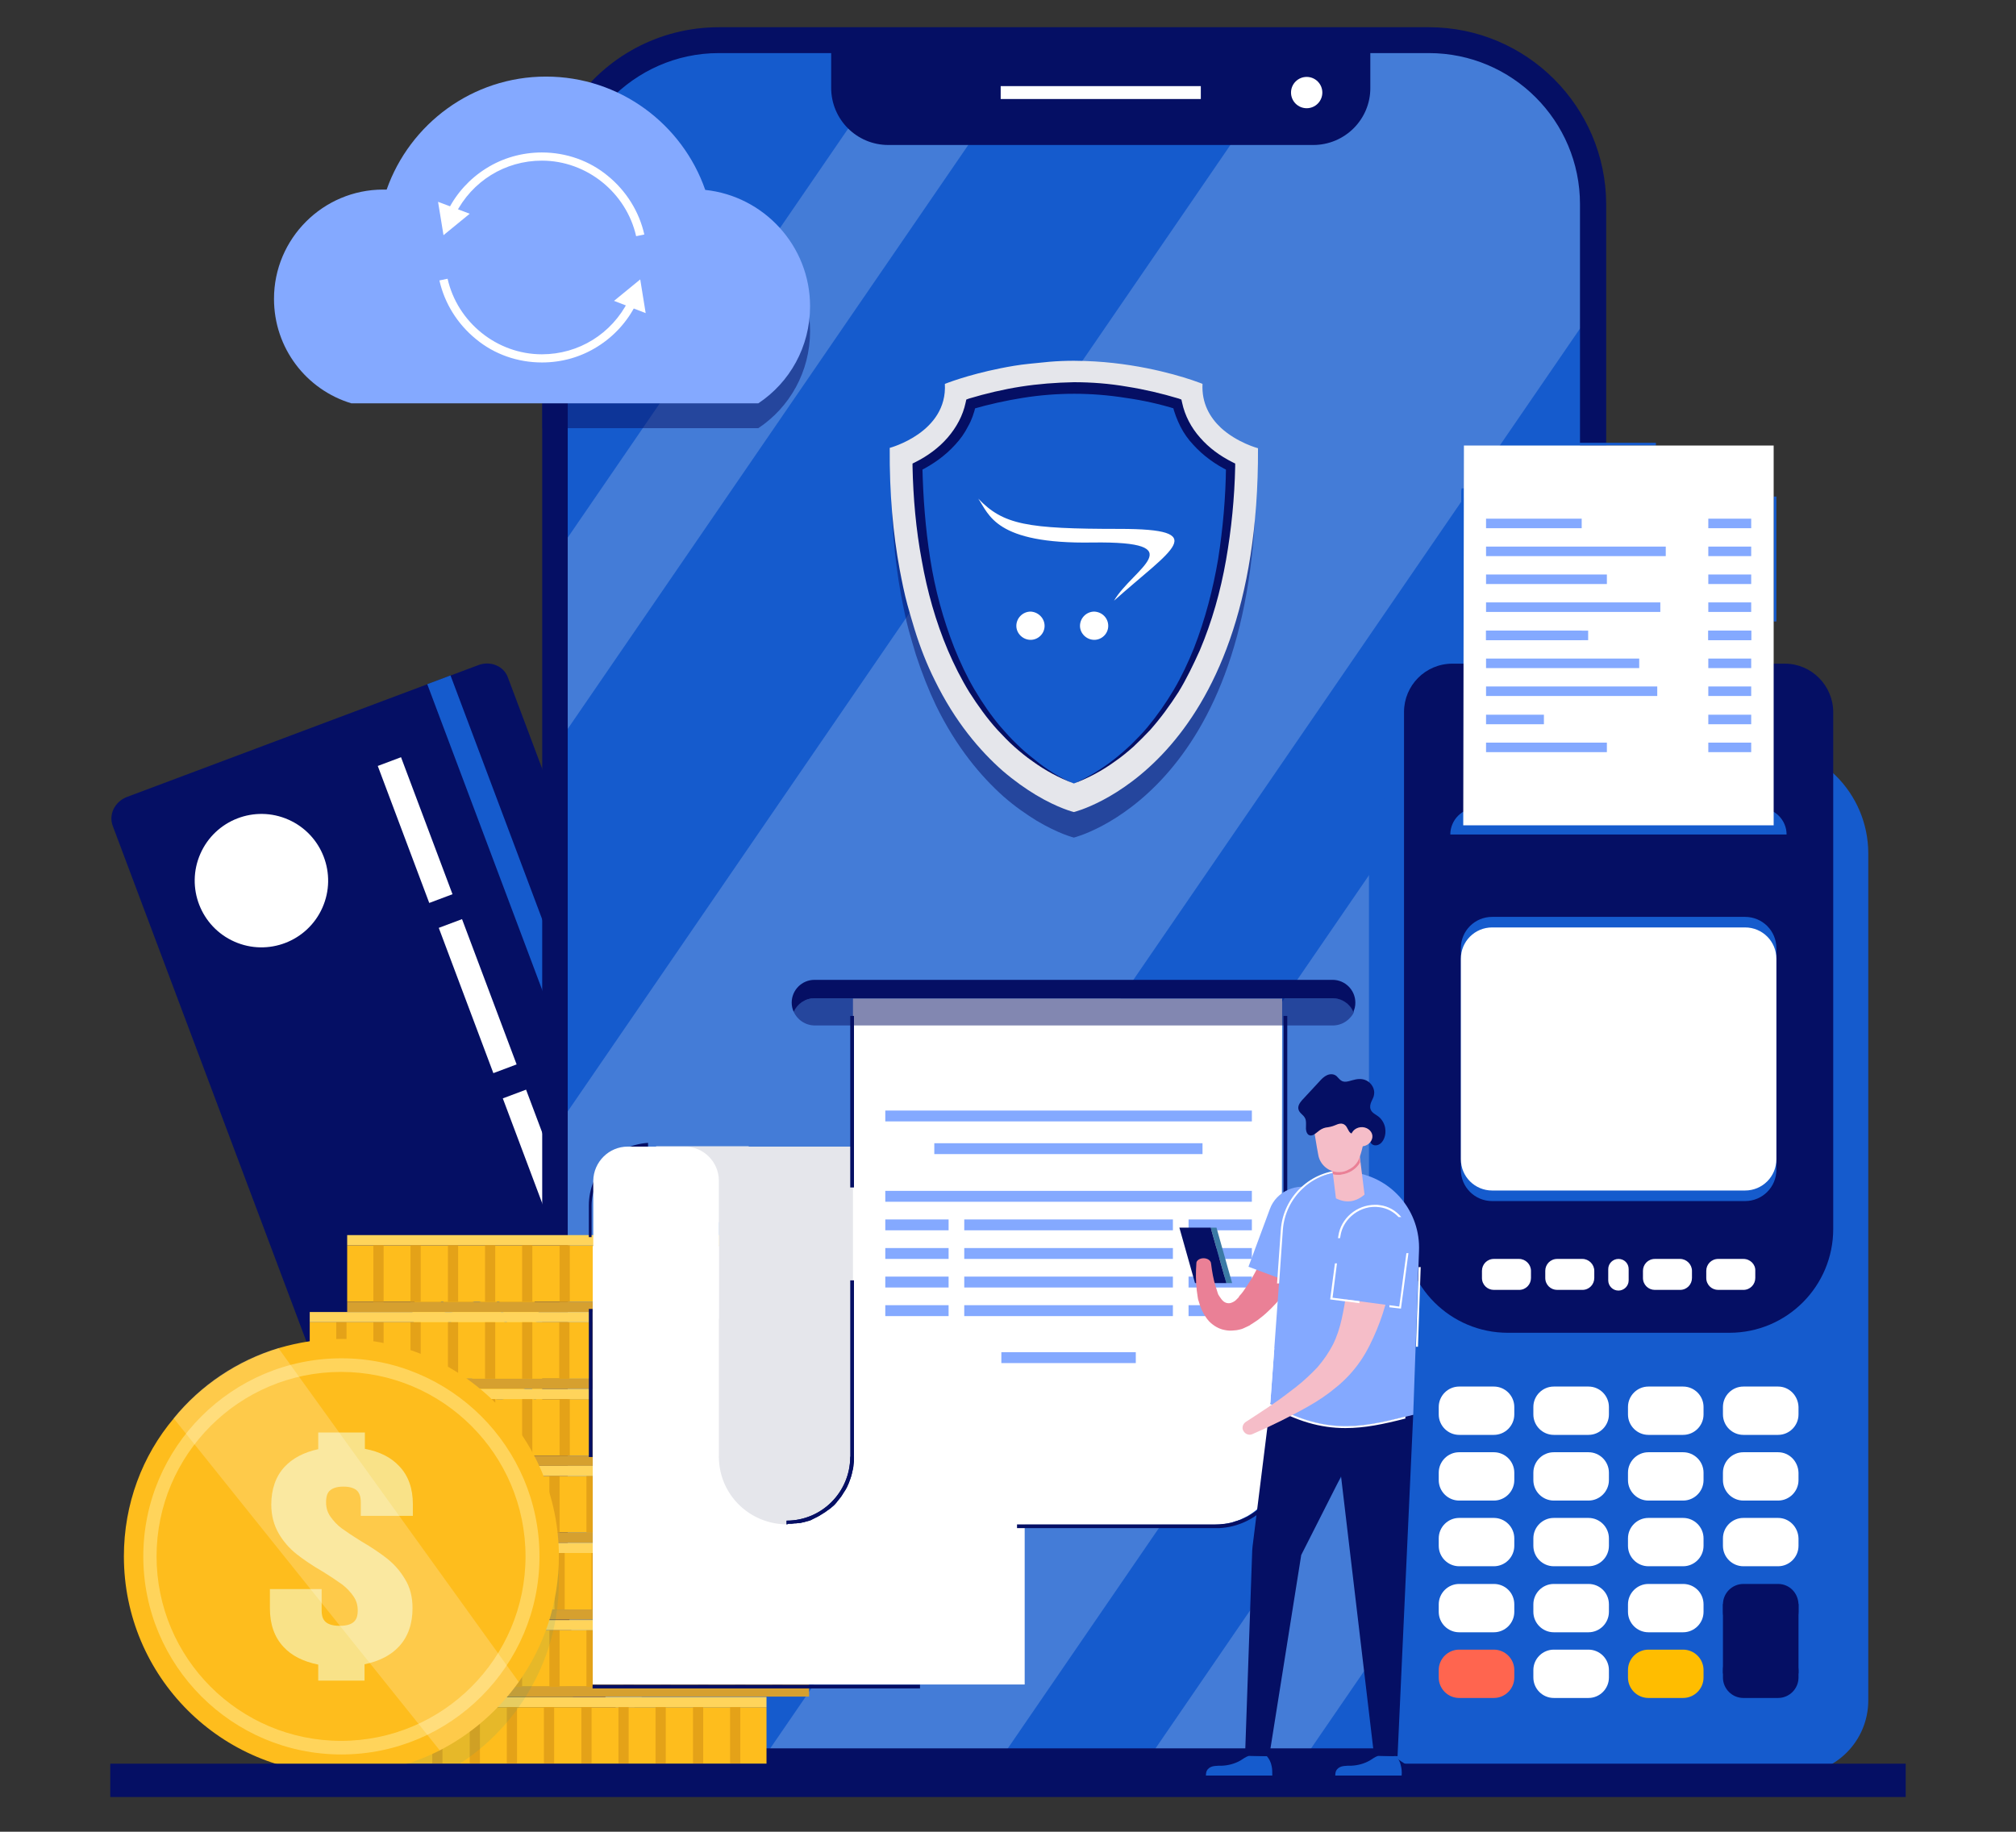 <svg version="1.1" id="Ñëîé_1" xmlns="http://www.w3.org/2000/svg" x="0" y="0" viewBox="0 0 592.3 538.2" xml:space="preserve"><rect x="0" y="0" width="592.3" height="538.2" fill="#333333" stroke="none"/><style>.st1{fill:#050f64}.st2{fill:#fff}.st3{fill:#155bcd}.st4{fill:#84a9ff}.st5{fill:#ffbd00}.st6{opacity:.2}.st7{fill:#febd1d}.st8{fill:#ffd45b}.st9{fill:#d6a02f}.st10{fill:#e4a218}.st14{fill:#e5e6eb}.st15{opacity:.5}.st18{fill:#ea8096}.st19{fill:#f5bdc8}</style><path class="st1" d="M33.1 242.6l78.3 208.5c1.2 3.3 5.1 4.9 8.6 3.6l103.4-38.8c3.5-1.3 5.4-5.1 4.1-8.4L149.2 199c-1.2-3.3-5.1-4.9-8.6-3.6L37.2 234.2c-3.5 1.4-5.3 5.1-4.1 8.4z"/><circle transform="rotate(-66.139 76.767 258.772)" class="st2" cx="76.8" cy="258.8" r="19.6"/><path transform="rotate(-110.597 170.33 310.001)" class="st3" d="M52.6 306.4h235.5v7.3H52.6z"/><path transform="rotate(-20.593 177.491 391.617)" class="st4" d="M173.8 370.1h7.3v43h-7.3z"/><path transform="rotate(-20.593 159.13 342.765)" class="st2" d="M155.5 320h7.3v45.6h-7.3z"/><path transform="rotate(-20.593 140.312 292.7)" class="st2" d="M136.7 269.9h7.3v45.6h-7.3z"/><path transform="rotate(-20.593 121.95 243.849)" class="st2" d="M118.3 222.4h7.3v43h-7.3z"/><path class="st5" d="M154.9 376.7l11.5 30.7c1.9 5-.7 10.5-5.6 12.4l-15.1 5.7c-5 1.9-10.5-.7-12.4-5.6l-11.5-30.7c-1.9-5 .7-10.5 5.6-12.4l15.1-5.7c5-1.9 10.6.6 12.4 5.6z"/><path transform="rotate(-20.593 151.287 395.506)" class="st3" d="M150.9 369.5h.7v52h-.7z"/><path transform="rotate(-20.593 136.81 400.948)" class="st3" d="M136.5 375h.7v52h-.7z"/><path transform="rotate(-20.593 147.306 392.593)" class="st3" d="M134.5 392.3H160v.7h-25.5z"/><path transform="rotate(-20.593 138.367 383.193)" class="st3" d="M130.6 382.8h15.5v.7h-15.5z"/><path transform="rotate(-20.593 148.745 410.433)" class="st3" d="M131 410.1h35.4v.7H131z"/><path transform="rotate(-20.593 133.66 406.573)" class="st3" d="M128.7 406.3h9.9v.7h-9.9z"/><path transform="rotate(-20.593 163.046 412.492)" class="st3" d="M158 412.2h10.1v.7H158z"/><path class="st3" d="M468 60v409.3c0 26.6-21.6 48.2-48.2 48.2H211.2c-10.9 0-20.9-3.6-29-9.7C170.5 499 163 485 163 469.3V60c0-26.6 21.6-48.2 48.2-48.2h208.6c26.6 0 48.2 21.6 48.2 48.2z"/><g class="st6"><path class="st2" d="M305.6 11.8L163 219.7v-56.2L267 11.8zM468 60v31L182.2 507.8C170.5 499 163 485 163 469.3V332.1L382.6 11.8h37.2c26.6 0 48.2 21.6 48.2 48.2zm0 101.2V263L293.5 517.5h-69.8zm0 165V393l-85.4 124.5h-45.7z"/></g><path class="st1" d="M419.8 8H211.2c-17.7 0-33.5 8.9-42.8 22.6-.3.4-.5.8-.8 1.2-5.3 8.1-8.3 17.8-8.3 28.2v409.3c0 28.7 23.3 52 52 52h208.6c28.7 0 52-23.3 52-52V60c-.1-28.7-23.4-52-52.1-52zm44.4 461.3c0 24.5-19.9 44.4-44.4 44.4H211.2c-24.5 0-44.4-19.9-44.4-44.4V60c0-10.3 3.5-19.9 9.5-27.4.9-1.2 1.9-2.3 2.9-3.3 8.1-8.4 19.4-13.7 32-13.7h208.6c24.5 0 44.4 19.9 44.4 44.4v409.3z"/><path class="st1" d="M385.8 42.6H261c-9.3 0-16.8-7.5-16.8-16.8v-14h158.4v14.1c0 9.2-7.5 16.7-16.8 16.7z"/><path class="st2" d="M294 25.3h58.8v3.8H294z"/><circle transform="rotate(-45.001 383.9 27.197)" class="st2" cx="383.9" cy="27.2" r="4.6"/><path class="st7" d="M102 365.9h127.8v16.6H102z"/><path class="st8" d="M102 362.9h127.8v3H102z"/><path class="st9" d="M102 382.5h127.8v3H102z"/><path class="st10" d="M109.7 365.9h3v16.6h-3zm10.9 0h3v16.6h-3zm11 0h3v16.6h-3zm10.9 0h3v16.6h-3zm10.9 0h3v16.6h-3zm11 0h3v16.6h-3zm10.9 0h3v16.6h-3zm10.9 0h3v16.6h-3zm11 0h3v16.6h-3zm10.9 0h3v16.6h-3zm10.9 0h3v16.6h-3z"/><path class="st7" d="M91 388.5h127.8v16.6H91z"/><path class="st8" d="M91 385.5h127.8v3H91z"/><path class="st9" d="M91 405.1h127.8v3H91z"/><path class="st10" d="M98.8 388.5h3v16.6h-3zm10.9 0h3v16.6h-3zm10.9 0h3v16.6h-3zm11 0h3v16.6h-3zm10.9 0h3v16.6h-3zm10.9 0h3v16.6h-3zm10.9 0h3v16.6h-3zm11 0h3v16.6h-3zm10.9 0h3v16.6h-3zm10.9 0h3v16.6h-3zm11 0h3v16.6h-3z"/><path class="st7" d="M102 411.1h127.8v16.6H102z"/><path class="st8" d="M102 408.1h127.8v3H102z"/><path class="st9" d="M102 427.7h127.8v3H102z"/><path class="st10" d="M109.7 411.1h3v16.6h-3zm10.9 0h3v16.6h-3zm11 0h3v16.6h-3zm10.9 0h3v16.6h-3zm10.9 0h3v16.6h-3zm11 0h3v16.6h-3zm10.9 0h3v16.6h-3zm10.9 0h3v16.6h-3zm10.9 0h3v16.6h-3zm11 0h3v16.6h-3zm10.9 0h3v16.6h-3z"/><path class="st7" d="M109.9 433.7h127.8v16.6H109.9z"/><path class="st8" d="M109.9 430.7h127.8v3H109.9z"/><path class="st9" d="M109.9 450.3h127.8v3H109.9z"/><path class="st10" d="M117.6 433.7h3v16.6h-3zm11 0h3v16.6h-3zm10.9 0h3v16.6h-3zm10.9 0h3v16.6h-3zm11 0h3v16.6h-3zm10.9 0h3v16.6h-3zm10.9 0h3v16.6h-3zm10.9 0h3v16.6h-3zm11 0h3v16.6h-3zm10.9 0h3v16.6h-3zm10.9 0h3v16.6h-3z"/><path class="st7" d="M100.5 456.3h127.8v16.6H100.5z"/><path class="st8" d="M100.5 453.3h127.8v3H100.5z"/><path class="st9" d="M100.5 472.9h127.8v3H100.5z"/><path class="st10" d="M108.2 456.3h3v16.6h-3zm10.9 0h3v16.6h-3zm11 0h3v16.6h-3zm10.9 0h3v16.6h-3zm10.9 0h3v16.6h-3zm11 0h3v16.6h-3zm10.9 0h3v16.6h-3zm10.9 0h3v16.6h-3zm10.9 0h3v16.6h-3zm11 0h3v16.6h-3zm10.9 0h3v16.6h-3z"/><path class="st7" d="M109.9 479h127.8v16.6H109.9z"/><path class="st8" d="M109.9 476h127.8v3H109.9z"/><path class="st9" d="M109.9 495.5h127.8v3H109.9z"/><path class="st10" d="M117.6 479h3v16.6h-3zm11 0h3v16.6h-3zm10.9 0h3v16.6h-3zm10.9 0h3v16.6h-3zm11 0h3v16.6h-3zm10.9 0h3v16.6h-3zm10.9 0h3v16.6h-3zm10.9 0h3v16.6h-3zm11 0h3v16.6h-3zm10.9 0h3v16.6h-3zm10.9 0h3v16.6h-3z"/><path class="st7" d="M97.4 501.6h127.8v16.6H97.4z"/><path class="st8" d="M97.4 498.6h127.8v3H97.4z"/><path class="st9" d="M97.4 518.2h127.8v3H97.4z"/><path class="st10" d="M105.2 501.6h3v16.6h-3zm10.9 0h3v16.6h-3zm10.9 0h3v16.6h-3zm11 0h3v16.6h-3zm10.9 0h3v16.6h-3zm10.9 0h3v16.6h-3zm11 0h3v16.6h-3zm10.9 0h3v16.6h-3zm10.9 0h3v16.6h-3zm11 0h3v16.6h-3zm10.9 0h3v16.6h-3z"/><path d="M98.8 400.9v120.3h31.3c8.9-4.8 16.5-11.4 22.3-19.6 7.4-10.4 11.8-23.1 11.8-36.9 0-35.3-28.6-63.9-63.9-63.9-.5 0-1.1 0-1.5.1z" fill="#0c9197" opacity=".1"/><path class="st7" d="M36.4 457.3c0 35.3 28.6 63.9 63.9 63.9 10.4 0 20.3-2.5 28.9-6.9 9.3-4.8 17.2-11.7 23.2-20.1 7.4-10.4 11.8-23.1 11.8-36.9 0-35.3-28.6-63.9-63.9-63.9-6.4 0-12.6 1-18.4 2.7-12.2 3.7-23 11-30.8 20.6-9.3 11-14.7 25.2-14.7 40.6z"/><path class="st8" d="M42.1 457.3c0-32.1 26.1-58.2 58.2-58.2s58.2 26.1 58.2 58.2-26.1 58.2-58.2 58.2-58.2-26.1-58.2-58.2zm3.9 0c0 29.9 24.3 54.2 54.2 54.2s54.2-24.3 54.2-54.2c0-29.9-24.3-54.2-54.2-54.2S46 427.4 46 457.3z"/><path d="M119 464c-1.4-2.4-3.2-4.4-5.2-6-1.9-1.5-4.5-3.3-7.6-5.1-2.6-1.6-4.5-2.9-5.9-3.9-1.3-1-2.4-2.2-3.3-3.5-.8-1.2-1.2-2.5-1.2-4.1 0-1.7.4-2.9 1.2-3.5.8-.7 2.1-1.1 3.9-1.1 1.8 0 3.1.4 3.9 1.1.8.7 1.2 1.9 1.2 3.5v4h15.3V442c0-4.6-1.3-8.4-4-11.2-2.4-2.6-5.8-4.3-10.1-5.1v-4.8H93.5v4.9c-4.2.9-7.6 2.7-9.9 5.2-2.6 2.8-3.9 6.6-3.9 11.1 0 3.2.8 6.1 2.2 8.5 1.4 2.4 3.2 4.4 5.2 6 1.9 1.5 4.5 3.3 7.6 5.1 2.6 1.6 4.5 2.9 5.9 3.9 1.3 1 2.4 2.2 3.3 3.5.8 1.2 1.2 2.5 1.2 4.1 0 2.2-.6 4.5-5.3 4.5s-5.3-2.3-5.3-4.5v-6.3H79.3v5.7c0 4.6 1.3 8.4 4 11.3 2.4 2.6 5.8 4.3 10.2 5.2v4.7h13.6V489c4.3-.9 7.7-2.6 10.1-5.2 2.7-2.9 4-6.7 4-11.3 0-3.2-.7-6.1-2.2-8.5z" fill="#f9e288"/><g class="st6"><path class="st2" d="M51 416.7l78.2 97.6c9.3-4.8 17.2-11.7 23.2-20.1l-70.6-98.1C69.6 399.7 58.9 407 51 416.7z"/></g><path class="st1" d="M233.2 297.3c-.4-.8-.6-1.8-.6-2.7 0-3.7 3-6.7 6.7-6.7h152.2c3.7 0 6.7 3 6.7 6.7 0 1-.2 1.9-.6 2.7-1-2.4-3.4-4-6.2-4h-152c-2.8 0-5.1 1.6-6.2 4z"/><path transform="rotate(-180 237.575 430.57)" class="st2" d="M174.1 366.2H301V495H174.1z"/><path class="st2" d="M281.1 495zm-69.9-67v-91.1h90.2c1 0 2.1.1 3.1.3.4.1.8.1 1.2.2l1.2.3c.4.1.8.2 1.1.4.9.3 1.8.8 2.7 1.3-.4.2-.7.4-1.1.6-.5.3-1 .7-1.5 1.1-.5.4-.9.8-1.4 1.2-.2.2-.4.4-.6.7l-.4.4c-.1.2-.3.3-.4.5-.1.1-.2.3-.3.4-.2.3-.4.5-.6.8-.6.8-1.1 1.7-1.5 2.7-.1.3-.3.6-.4 1-.9 2.2-1.4 4.6-1.4 7.1V449h-2.3v-1.1h-67.7c-11 0-19.9-8.9-19.9-19.9z"/><path class="st1" d="M301.5 336.9h-44v-1.1h44c3.4 0 6.8.9 9.8 2.6l1.7 1-1.7 1c-5.6 3.2-9.1 9.1-9.1 15.5v87.8H301v-87.8c0-7.1 3.9-13.3 9.6-16.5-2.6-1.6-5.8-2.5-9.1-2.5zM173 363.4v-9.2c0-9.8 7.7-17.8 17.4-18.4v1.1c-1.9.1-3.7.5-5.3 1.2-.3.1-.5.2-.8.3-.4.2-.8.4-1.1.6-.1.1-.2.1-.4.2-.4.2-.7.4-1.1.7-.2.2-.5.3-.7.5-.3.2-.7.5-1 .8l-.6.6-.6.6-.6.6c-.3.3-.5.6-.8 1-.2.2-.3.4-.5.7-.1.1-.2.2-.2.3-.1.2-.2.4-.4.6-.1.2-.2.3-.3.5-.2.4-.4.7-.6 1.1-.1.2-.2.4-.3.7 0 .1-.1.1-.1.2-.7 1.9-1.2 4-1.2 6.2v9.2h-.8zm0 21.2h1.1v43.5H173zm1.1 110.4h96.2v1.1h-96.2z"/><path class="st14" d="M211.2 428.2v-91.3h90.2c1 0 2.1.1 3.1.3.4.1.8.1 1.2.2l1.2.3c.4.1.8.2 1.1.4.9.3 1.8.8 2.7 1.3.4.2.7.4 1.1.7 5 3.3 8.3 9 8.3 15.4v72.7H211.2z"/><path class="st14" d="M211.2 428h39.7v1.4c-.2 3.4-1.3 6.6-3.1 9.4-.1.1-.2.3-.3.4-.2.3-.4.5-.5.8-.2.3-.4.5-.6.8l-.2.2-.1.1c-.1.1-.2.2-.3.4l-.3.3-.3.3-.3.3c-.2.2-.5.4-.7.6-.1.1-.3.3-.5.4-.2.2-.4.3-.7.5-.1.1-.3.2-.4.3-.1.1-.3.2-.4.3-.1.1-.3.2-.4.3-.1.1-.3.2-.4.2-.1 0-.1.1-.2.1s-.1.1-.2.1c0 0-.1 0-.1.1-.2.1-.5.3-.7.4-.1.1-.3.1-.4.2-.1.1-.3.1-.4.2-.1.1-.3.1-.4.2-.1.1-.3.1-.4.2-.1.1-.3.1-.4.2-.1.1-.3.1-.5.2-.3.1-.7.2-1.1.3-1.7.5-3.5.7-5.3.7-11.2 0-20.1-8.9-20.1-19.9z"/><path class="st2" d="M250.9 392.8zm-19.8 55.1c1.6 0 3.1-.2 4.6-.5.2-.1.5-.1.7-.2.4-.1.7-.2 1.1-.3.2 0 .3-.1.5-.2.1-.1.3-.1.4-.2.1-.1.3-.1.4-.2.1-.1.3-.1.4-.2.1-.1.3-.1.4-.2.1-.1.3-.1.4-.2.2-.1.5-.3.7-.4 0 0 .1 0 .1-.1.1 0 .1-.1.2-.1s.1-.1.2-.1c.3-.2.5-.3.8-.5.1-.1.3-.2.4-.3.1-.1.3-.2.4-.3.2-.2.4-.3.7-.5.2-.1.3-.3.5-.4.2-.2.5-.4.7-.6l.3-.3.3-.3c.2-.3.5-.5.7-.8l.2-.2c.2-.3.4-.5.6-.8.2-.3.4-.5.5-.8.1-.1.2-.3.3-.4.1-.1.2-.3.2-.4.2-.3.3-.5.5-.8.1-.3.3-.6.4-.8.1-.3.3-.6.4-.9.4-.9.7-1.8.9-2.8.1-.3.2-.6.2-.9.1-.3.1-.6.2-1 .1-.3.1-.7.1-1 0-.2 0-.5.1-.7V293.4h126.1l-.1 82.8-.1.1v51.8c0 2.6-.5 5-1.4 7.3-.1.3-.2.6-.4.9-.3.7-.7 1.4-1.1 2.1-.2.3-.3.5-.5.8-.3.4-.5.8-.8 1.2-.1.1-.2.2-.3.4-.2.2-.4.5-.6.7-.2.2-.4.5-.7.7-.8.8-1.7 1.6-2.7 2.3-.2.1-.4.3-.6.4-.3.2-.5.3-.8.5-.9.5-1.8.9-2.7 1.3-.2.1-.4.2-.7.2-.2.1-.4.1-.6.2l-.9.3c-1.6.4-3.2.6-5 .6H231.1z"/><path class="st1" d="M231.1 447.9v-1.1c10.3 0 18.6-8.3 18.7-18.6v-.2h1.1v.6c0 .5 0 1-.1 1.4 0 .3-.1.7-.1 1 0 .3-.1.6-.2 1-.1.3-.1.6-.2.9-.2 1-.6 1.9-.9 2.8-.1.3-.3.6-.4.9-.1.3-.3.6-.4.8-.2.3-.3.6-.5.8-.2.3-.3.5-.5.8-.4.7-.9 1.3-1.4 1.9-.1.1-.2.2-.3.4-.2.2-.4.5-.6.7l-.3.3c-.2.2-.5.4-.7.6-.1.1-.3.3-.5.4-.2.2-.4.3-.7.5-.1.1-.3.2-.4.3-.3.2-.5.4-.8.5-.1.1-.3.2-.4.3-.1 0-.1.1-.2.1s-.1.1-.2.1c0 0-.1 0-.1.1-.2.1-.5.3-.7.4-.1.1-.3.1-.4.2-.1.1-.3.1-.4.2-.1.1-.3.1-.4.2-.1.1-.3.1-.4.2-.1.1-.3.1-.4.2-.1.1-.3.1-.5.2-.3.1-.7.2-1.1.3-.2.1-.5.1-.7.2h-.1c-.3.1-.6.1-.9.2h-.3c-.3 0-.6.1-.9.1h-.4c-.3 0-.5.1-.8.1h-1c-.3.2-.4.2-.5.2z"/><path class="st1" d="M377.1 298.5h1.1v53.1h-1.1zM298.8 449v-1.1h58.3c1.7 0 3.4-.2 5-.6l.9-.3c.2-.1.4-.1.6-.2.2-.1.4-.2.7-.2.9-.4 1.9-.8 2.7-1.3.3-.2.5-.3.8-.5.2-.1.4-.3.6-.4 1-.7 1.9-1.4 2.7-2.3.2-.2.4-.5.7-.7.2-.2.4-.5.6-.7.1-.1.2-.2.3-.4.3-.4.6-.8.8-1.2.2-.3.3-.5.5-.8.4-.7.8-1.4 1.1-2.1.1-.3.3-.6.4-.9.9-2.3 1.4-4.7 1.4-7.3v-16.1h1.1v16.2c0 11.2-8.8 20.4-19.9 20.9h-59.3zm-47.9-100.1h-1.1v-50.4h1.1v50.4zm-19.8 99v-1.1c10.3 0 18.6-8.3 18.7-18.6v-52h1.1v52.4c0 .5 0 1-.1 1.4 0 .3-.1.7-.1 1 0 .3-.1.6-.2 1-.1.3-.1.6-.2.9-.2 1-.6 1.9-.9 2.8-.1.3-.3.6-.4.9-.1.3-.3.6-.4.8-.2.3-.3.6-.5.8-.2.3-.3.5-.5.8-.4.7-.9 1.3-1.4 1.9-.1.1-.2.2-.3.4-.2.2-.4.5-.6.7l-.3.3c-.2.2-.5.4-.7.6-.1.1-.3.3-.5.4-.2.2-.4.3-.7.5-.1.1-.3.2-.4.3-.3.2-.5.4-.8.5-.1.1-.3.2-.4.3-.1 0-.1.1-.2.1s-.1.1-.2.1c0 0-.1 0-.1.1-.2.1-.5.3-.7.4-.1.1-.3.1-.4.2-.1.1-.3.1-.4.2-.1.1-.3.1-.4.2-.1.1-.3.1-.4.2-.1.1-.3.1-.4.2-.1.1-.3.1-.5.2-.3.1-.7.2-1.1.3-.2.1-.5.1-.7.2h-.1c-.3.1-.6.1-.9.2h-.3c-.3 0-.6.1-.9.1h-.4c-.3 0-.5.1-.8.1h-1c-.3.2-.4.2-.5.2z"/><path transform="rotate(-180 206.384 347.996)" class="st14" d="M192.8 336.9H220v22.3h-27.2z"/><path class="st2" d="M184.4 336.9h16.8c5.5 0 10 4.5 10 10v40.6h-36.9v-40.6c.1-5.5 4.6-10 10.1-10z"/><path class="st4" d="M260.1 326.3h107.7v3.2H260.1zm0 32h18.6v3.2h-18.6zm23.2 0h61.3v3.2h-61.3zm65.9 0h18.6v3.2h-18.6zm-89.1 8.4h18.6v3.2h-18.6zm23.2 0h61.3v3.2h-61.3zm65.9 0h18.6v3.2h-18.6zm-89.1 8.4h18.6v3.2h-18.6zm23.2 0h61.3v3.2h-61.3zm65.9 0h18.6v3.2h-18.6zm-89.1 8.4h18.6v3.2h-18.6zm23.2 0h61.3v3.2h-61.3zm65.9 0h18.6v3.2h-18.6zm-74.7-47.6h78.8v3.2h-78.8zm19.7 61.4h39.5v3.2h-39.5zm-34.1-47.4h107.7v3.2H260.1z"/><g class="st15"><path class="st1" d="M391.6 301.3H239.4c-2.7 0-5.1-1.6-6.2-4 1-2.4 3.4-4 6.2-4h152.2c2.7 0 5.1 1.6 6.2 4-.3.8-.8 1.4-1.4 2a6.8 6.8 0 01-4.8 2z"/></g><g class="st15"><path class="st1" d="M369 139.2c.4 93.8-53.5 106.9-53.5 106.9s-4.5-1.1-11-5c-2.9-1.8-6.3-4.1-9.7-7.1-6.6-5.9-13.8-14.4-19.8-26.7-2.1-4.4-4.1-9.4-5.9-14.9-.7-2.3-1.4-4.7-2.1-7.2-.9-3.3-1.6-6.8-2.3-10.5-1.9-10.3-2.9-22.1-2.9-35.6 0 0 16.8-4.5 16-18.8 0 0 6.4-2.6 16.3-4.6 2.5-.5 5.3-1 8.2-1.3 1.9-.2 3.9-.4 5.9-.6 2.3-.2 4.7-.3 7.2-.3 2.1 0 4.2.1 6.2.2 14.7.9 26.2 4.7 30 6.1.9.3 1.3.5 1.3.5-.3 5.7 2.2 9.9 5.3 12.9 4.8 4.4 10.8 6 10.8 6z"/></g><path class="st14" d="M369.6 131.7c.4 93.8-54.1 106.9-54.1 106.9s-4.6-1.1-11.1-5c-3-1.8-6.3-4.1-9.8-7.1-6.7-5.9-14-14.4-20-26.7-2.2-4.4-4.2-9.4-5.9-14.9-.7-2.3-1.4-4.7-2.1-7.2-.9-3.3-1.6-6.8-2.3-10.5-1.9-10.3-3-22.1-2.9-35.6 0 0 17-4.5 16.2-18.8 0 0 6.4-2.6 16.4-4.6 2.5-.5 5.3-1 8.3-1.3 1.9-.2 3.9-.4 6-.6 2.3-.2 4.8-.3 7.2-.3 2.1 0 4.2.1 6.2.2 14.8.9 26.5 4.7 30.3 6.1.9.3 1.3.5 1.3.5-.3 5.7 2.2 9.9 5.4 12.9 4.8 4.4 10.9 6 10.9 6z"/><path class="st3" d="M315.5 230.2c-3.9-1.5-13-5.8-22-16.1-15.1-17.2-23.4-43.8-24-77 6.5-3.2 13.7-9.2 15.7-18.4 6-1.8 17.2-4.6 30.4-4.6 13.1 0 24.4 2.8 30.4 4.6 1.9 9.3 9.2 15.2 15.7 18.4-.7 33.2-8.9 59.8-24 77-9.2 10.3-18.3 14.6-22.2 16.1z"/><path class="st1" d="M315.5 230.2c-4.3-1.6-8.4-3.8-12.1-6.5-1.9-1.3-3.7-2.8-5.4-4.3-1.7-1.5-3.3-3.2-4.9-4.9-3.1-3.4-5.8-7.2-8.3-11.1-2.4-3.9-4.5-8.1-6.3-12.3-3.6-8.5-6.1-17.4-7.7-26.5-1.7-9.1-2.5-18.3-2.7-27.5v-.9l.8-.4c3.6-1.8 6.9-4.2 9.5-7.2 2.6-3 4.5-6.5 5.3-10.3l.2-.9.8-.3c5-1.5 10.1-2.7 15.2-3.5 5.1-.8 10.4-1.2 15.6-1.3 5.2 0 10.4.4 15.6 1.3 5.1.8 10.2 2 15.2 3.5l.8.3.2.9c.8 3.8 2.7 7.4 5.3 10.3 2.6 3 5.9 5.4 9.5 7.2l.8.4v.9c-.2 9.2-1.1 18.4-2.7 27.5-1.6 9.1-4.1 18-7.7 26.5-1.9 4.2-3.9 8.4-6.3 12.3-2.5 3.9-5.2 7.6-8.3 11.1-1.6 1.7-3.2 3.3-4.9 4.9-1.7 1.5-3.5 3-5.4 4.3-3.7 2.7-7.8 4.9-12.1 6.5zm0 0c4.2-1.8 8.1-4.2 11.7-7 1.8-1.4 3.5-2.9 5.2-4.5 1.6-1.6 3.2-3.2 4.7-5 2.9-3.5 5.5-7.2 7.8-11.1 2.3-3.9 4.2-8 5.9-12.2 3.3-8.5 5.6-17.3 7.1-26.2 1.4-9 2.2-18 2.3-27.1l.8 1.3c-3.9-1.9-7.5-4.5-10.4-7.7-1.5-1.6-2.8-3.4-3.8-5.4-1-2-1.8-4.1-2.3-6.2l1 1.1c-4.8-1.5-9.8-2.6-14.8-3.3-5-.8-10.1-1.2-15.1-1.2-5.1 0-10.1.4-15.1 1.2-5 .8-10 1.9-14.8 3.3l1-1.1c-.5 2.2-1.2 4.3-2.3 6.2-1 2-2.3 3.8-3.8 5.4-3 3.3-6.6 5.8-10.4 7.7l.8-1.3c.2 9.1.9 18.2 2.3 27.1 1.4 9 3.8 17.8 7.1 26.2 1.7 4.2 3.6 8.3 5.9 12.2 2.3 3.9 4.9 7.7 7.8 11.1 1.5 1.7 3 3.4 4.7 5 1.6 1.6 3.4 3.1 5.2 4.5 3.4 2.8 7.3 5.3 11.5 7z"/><path class="st3" d="M516.7 218.6h-82.3c-17.8 0-32.2 14.4-32.2 32.2v248.8c0 12 9.7 21.7 21.7 21.7h103.3c12 0 21.7-9.7 21.7-21.7V250.8c0-17.8-14.4-32.2-32.2-32.2z"/><path class="st1" d="M524.4 195h-97.7c-7.9 0-14.2 6.4-14.2 14.2v151.9c0 16.9 13.7 30.5 30.5 30.5h65.1c16.9 0 30.5-13.7 30.5-30.5V209.3c0-7.9-6.4-14.3-14.2-14.3z"/><path class="st2" d="M438.9 407.4h-10.2c-3.3 0-6 2.7-6 6v2.2c0 3.3 2.7 6 6 6h10.2c3.3 0 6-2.7 6-6v-2.2c0-3.3-2.7-6-6-6zm27.8 0h-10.2c-3.3 0-6 2.7-6 6v2.2c0 3.3 2.7 6 6 6h10.2c3.3 0 6-2.7 6-6v-2.2c0-3.3-2.7-6-6-6zm27.8 0h-10.2c-3.3 0-6 2.7-6 6v2.2c0 3.3 2.7 6 6 6h10.2c3.3 0 6-2.7 6-6v-2.2c0-3.3-2.7-6-6-6zm27.9 0h-10.2c-3.3 0-6 2.7-6 6v2.2c0 3.3 2.7 6 6 6h10.2c3.3 0 6-2.7 6-6v-2.2c-.1-3.3-2.7-6-6-6zm-83.5 19.3h-10.2c-3.3 0-6 2.7-6 6v2.2c0 3.3 2.7 6 6 6h10.2c3.3 0 6-2.7 6-6v-2.2c0-3.3-2.7-6-6-6zm27.8 0h-10.2c-3.3 0-6 2.7-6 6v2.2c0 3.3 2.7 6 6 6h10.2c3.3 0 6-2.7 6-6v-2.2c0-3.3-2.7-6-6-6zm27.8 0h-10.2c-3.3 0-6 2.7-6 6v2.2c0 3.3 2.7 6 6 6h10.2c3.3 0 6-2.7 6-6v-2.2c0-3.3-2.7-6-6-6zm27.9 0h-10.2c-3.3 0-6 2.7-6 6v2.2c0 3.3 2.7 6 6 6h10.2c3.3 0 6-2.7 6-6v-2.2c-.1-3.3-2.7-6-6-6zM438.9 446h-10.2c-3.3 0-6 2.7-6 6v2.2c0 3.3 2.7 6 6 6h10.2c3.3 0 6-2.7 6-6V452c0-3.3-2.7-6-6-6zm27.8 0h-10.2c-3.3 0-6 2.7-6 6v2.2c0 3.3 2.7 6 6 6h10.2c3.3 0 6-2.7 6-6V452c0-3.3-2.7-6-6-6zm27.8 0h-10.2c-3.3 0-6 2.7-6 6v2.2c0 3.3 2.7 6 6 6h10.2c3.3 0 6-2.7 6-6V452c0-3.3-2.7-6-6-6zm27.9 0h-10.2c-3.3 0-6 2.7-6 6v2.2c0 3.3 2.7 6 6 6h10.2c3.3 0 6-2.7 6-6V452c-.1-3.3-2.7-6-6-6zm-83.5 19.4h-10.2c-3.3 0-6 2.7-6 6v2.2c0 3.3 2.7 6 6 6h10.2c3.3 0 6-2.7 6-6v-2.2c0-3.4-2.7-6-6-6zm27.8 0h-10.2c-3.3 0-6 2.7-6 6v2.2c0 3.3 2.7 6 6 6h10.2c3.3 0 6-2.7 6-6v-2.2c0-3.4-2.7-6-6-6zm27.8 0h-10.2c-3.3 0-6 2.7-6 6v2.2c0 3.3 2.7 6 6 6h10.2c3.3 0 6-2.7 6-6v-2.2c0-3.4-2.7-6-6-6z"/><path class="st1" d="M522.4 465.4h-10.2c-3.3 0-6 2.7-6 6v2.2c0 3.3 2.7 6 6 6h10.2c3.3 0 6-2.7 6-6v-2.2c-.1-3.4-2.7-6-6-6z"/><path class="st1" d="M506.2 471.3h22.2v20.4h-22.2z"/><path d="M438.9 484.7h-10.2c-3.3 0-6 2.7-6 6v2.2c0 3.3 2.7 6 6 6h10.2c3.3 0 6-2.7 6-6v-2.2c0-3.3-2.7-6-6-6z" fill="#ff654f"/><path class="st2" d="M466.7 484.7h-10.2c-3.3 0-6 2.7-6 6v2.2c0 3.3 2.7 6 6 6h10.2c3.3 0 6-2.7 6-6v-2.2c0-3.3-2.7-6-6-6z"/><path class="st5" d="M494.5 484.7h-10.2c-3.3 0-6 2.7-6 6v2.2c0 3.3 2.7 6 6 6h10.2c3.3 0 6-2.7 6-6v-2.2c0-3.3-2.7-6-6-6z"/><path class="st1" d="M522.4 484.7h-10.2c-3.3 0-6 2.7-6 6v2.2c0 3.3 2.7 6 6 6h10.2c3.3 0 6-2.7 6-6v-2.2c-.1-3.3-2.7-6-6-6z"/><path class="st2" d="M446.3 369.9h-7.4c-2 0-3.5 1.6-3.5 3.5v2.1c0 2 1.6 3.5 3.5 3.5h7.4c2 0 3.5-1.6 3.5-3.5v-2.1c0-1.9-1.6-3.5-3.5-3.5zm18.6 0h-7.4c-2 0-3.5 1.6-3.5 3.5v2.1c0 2 1.6 3.5 3.5 3.5h7.4c2 0 3.5-1.6 3.5-3.5v-2.1c0-1.9-1.6-3.5-3.5-3.5zm10.6 0c-1.6 0-3 1.3-3 3v3.3c0 1.6 1.3 3 3 3 1.6 0 3-1.3 3-3v-3.3c0-1.7-1.3-3-3-3zm18.1 0h-7.4c-2 0-3.5 1.6-3.5 3.5v2.1c0 2 1.6 3.5 3.5 3.5h7.4c2 0 3.5-1.6 3.5-3.5v-2.1c0-1.9-1.6-3.5-3.5-3.5zm18.6 0h-7.4c-2 0-3.5 1.6-3.5 3.5v2.1c0 2 1.6 3.5 3.5 3.5h7.4c2 0 3.5-1.6 3.5-3.5v-2.1c.1-1.9-1.5-3.5-3.5-3.5z"/><path class="st3" d="M512.7 269.4h-74.3c-5.1 0-9.2 4.1-9.2 9.2v65.1c0 5.1 4.1 9.2 9.2 9.2h74.3c5.1 0 9.2-4.1 9.2-9.2v-65.1c0-5.1-4.1-9.2-9.2-9.2z"/><path class="st2" d="M512.7 272.5h-74.3c-5.1 0-9.2 4.1-9.2 9.2v58.9c0 5.1 4.1 9.2 9.2 9.2h74.3c5.1 0 9.2-4.1 9.2-9.2v-58.9c0-5.1-4.1-9.2-9.2-9.2z"/><path class="st3" d="M524.9 245.2h-98.8c0-4.3 3.5-7.8 7.8-7.8H517c4.4 0 7.9 3.5 7.9 7.8zm-95.7-62.6h.8v.1h-.8zm.2-39.1h.8c-.1.6-.1 1.1-.1 1.7v11.7h-.8v-11.7c0-.6 0-1.2.1-1.7zm17.7-13.4h39.4v.8h-39.4zm74.8 15.9v36.6h-.8v-36.7h.8z"/><path class="st2" d="M430.1 130.9l-.2 111.6h91.2V130.9z"/><path class="st4" d="M436.6 152.4h28.1v2.8h-28.1zm65.3 0h12.6v2.8h-12.6zm-65.3 8.2h52.8v2.8h-52.8zm65.3 0h12.6v2.8h-12.6zm-65.3 8.2h35.5v2.8h-35.5zm65.3 0h12.6v2.8h-12.6zm-65.3 8.2h51.2v2.8h-51.2zm65.3 0h12.6v2.8h-12.6zm-65.3 8.3h30v2.8h-30zm65.3 0h12.6v2.8h-12.6z"/><path class="st4" d="M436.6 185.3h28.1v2.8h-28.1zm65.3 0h12.6v2.8h-12.6zm-65.3 8.2h45v2.8h-45zm65.3 0h12.6v2.8h-12.6zm-65.3 8.2h50.3v2.8h-50.3zm65.3 0h12.6v2.8h-12.6zm-65.3 8.3h17v2.8h-17zm65.3 0h12.6v2.8h-12.6zm-65.3 8.2h35.5v2.8h-35.5zm65.3 0h12.6v2.8h-12.6z"/><g class="st15"><path class="st1" d="M238 97.3c0 11.9-6 22.4-15.2 28.5h-63.5V60c0-10.4 3.1-20.1 8.3-28.2.3-.4.5-.8.8-1.2 2.7.4 5.4 1.1 7.9 2 14.4 4.9 25.8 16.3 30.8 30.7 17.3 1.7 30.9 16.3 30.9 34z"/></g><path class="st4" d="M238 90c0 11.9-6 22.4-15.2 28.5H103.2c-13.2-4-22.7-16.2-22.7-30.7 0-17.7 14.4-32.1 32.1-32.1h1c6.8-19.3 25.2-33.2 46.8-33.2 21.7 0 40.1 14 46.8 33.3C224.4 57.6 238 72.2 238 90z"/><path class="st2" d="M159.2 106.5c-7.1 0-14-2.4-19.4-6.9-5.4-4.4-9.2-10.5-10.7-17.2l2.4-.5c2.9 12.8 14.5 22.2 27.7 22.2 10.8 0 20.5-6 25.4-15.7l2.2 1.1c-2.5 5-6.4 9.3-11.2 12.3-4.9 3.1-10.5 4.7-16.4 4.7z"/><path class="st2" d="M180.4 88.4l7.7-6.3 1.6 9.9zm6.5-19c-2.9-12.8-14.5-22.2-27.7-22.2-10.8 0-20.5 6-25.4 15.7l-2.2-1.1c2.5-5 6.4-9.3 11.2-12.3 4.9-3.1 10.6-4.7 16.4-4.7 7.1 0 14 2.4 19.4 6.9 5.4 4.4 9.2 10.5 10.7 17.2l-2.4.5z"/><path class="st2" d="M138 62.8l-7.7 6.3-1.6-9.8z"/><path class="st1" d="M32.4 518.2h527.5v9.8H32.4z"/><path class="st3" d="M373.8 521.7h-19.5c0-.7.1-1.3.5-1.8.5-.6 1.2-.9 2-1 .7-.1 1.5-.1 2.3-.1 1.9-.1 3.7-.6 5.3-1.5.8-.5 1.6-1.1 2.5-1.4l5.3.1c.7.8 1.2 1.8 1.4 2.9.2.8.2 1.8.2 2.8zm38 0h-19.5c0-.7.1-1.3.5-1.8.5-.6 1.2-.9 2-1 .7-.1 1.5-.1 2.3-.1 1.9-.1 3.7-.6 5.3-1.5.8-.5 1.6-1.1 2.5-1.4l5.3.1c.7.8 1.2 1.8 1.4 2.9.2.8.3 1.8.2 2.8z"/><path class="st1" d="M365.8 515.8l2.1-60.2s.1-1.1.1-1.2l5.2-41.8c.4-5.2 42 3.1 42 3.1L410.6 516l-6.9-.2-9.7-82-11.7 23.1-9.4 59.1-7.1-.2z"/><path fill="#3b7aa5" d="M355.7 360.7l4.6 16.3h1.7l-4.6-16.3z"/><path class="st1" d="M346.5 360.7l4.6 16.3h9.2l-4.6-16.3z"/><path class="st18" d="M353.6 369.7c1.1 0 2.1.6 2.2 1.5.3 2.4.7 4.8 1.4 6.9.2.5.3 1.1.5 1.6 0 .1.1.2.1.3l.1.3c.1.2.2.3.3.5.4.6.8 1.2 1.3 1.6.5.4 1.2.6 1.8.5.6-.1 1.2-.4 1.7-.8l.6-.6.3-.3.1-.2.2-.3c.7-.7 1.3-1.6 1.9-2.5.6-.9 1.2-1.8 1.8-2.8.6-1 1.1-2 1.6-3 1-2.1 2-4.2 2.8-6.4 1.7-4.4 3.2-9 4.5-13.6.4-1.5 1.7-2.5 3.3-3 1.6-.5 3.6-.5 5.7.1 2 .7 3.6 1.9 4.5 3.4.9 1.5 1.2 3.2.5 4.7-2.2 4.7-4.7 9.4-7.5 13.9-1.4 2.3-2.9 4.5-4.5 6.7s-3.4 4.3-5.4 6.3c-1 1-2.1 2-3.3 2.9l-.5.4-.6.4c-.4.3-.8.5-1.2.8-.2.1-.4.2-.6.4l-.6.3c-.4.2-.9.4-1.3.6-.4.2-.9.3-1.3.4-.5.1-.9.2-1.4.2-.9.1-1.8.1-2.7-.1-1.8-.3-3.4-1.3-4.6-2.5-1.2-1.3-2.1-2.9-2.7-4.6-.1-.4-.3-.9-.4-1.3l-.2-.6c0-.2-.1-.4-.1-.6l-.3-2.1c-.3-2.7-.3-5.4-.1-8 0-.7.9-1.4 2.1-1.4z"/><path class="st4" d="M385.3 379.1l6.3-17c1.9-5.1-.3-10.9-5.4-12.8-5.1-1.9-11.2.7-13.1 5.9l-6.3 17 18.5 6.9z"/><path class="st4" d="M397.9 344.5c-10.6-1.6-20.3 6.2-21 16.9l-3.7 51.2c16.5 9.3 26.7 7.1 42 3.1l1.7-48.1c.5-11.5-7.7-21.4-19-23.1z"/><path class="st2" d="M416 395.7h.6l.8-23.4h-.6l-.8 23.4zm-43.4 17.1l.3.2c8.1 4.6 15 6.6 22.4 6.6 5.6 0 11-1.1 17.6-2.8v-.6c-14 3.6-24 5.1-39.7-3.7l1.2-16.4h-.6l-1.2 16.7zm25.3-68.3c.1 0 .2 0 .3.1v-.6h-.2c-1-.1-1.9-.2-2.9-.2-9.9 0-18.1 7.7-18.8 17.6l-1.1 15.7h.6l1.1-15.7c.7-9.7 8.8-17.1 18.2-17.1 1 0 1.9.1 2.8.2z"/><path class="st19" d="M366 417.8c2.6-1.7 5.1-3.3 7.6-5 2.5-1.7 4.9-3.5 7.2-5.3 2.3-1.8 4.4-3.8 6.3-5.8 1.8-2.1 3.3-4.3 4.5-6.6 1.2-2.4 2-4.9 2.6-7.6.6-2.7 1.1-5.5 1.4-8.4.1-.7.2-1.4.2-2.2l.2-2.2c.1-1.5.2-2.9.3-4.4.2-3 .3-6 .4-9 .2-3.8 3.9-6.7 8.2-6.3 4.2.4 7.3 4 6.7 7.9-.6 3.1-1.2 6.1-1.8 9.2-.3 1.5-.7 3.1-1 4.6l-.6 2.3c-.2.8-.4 1.6-.6 2.3-.8 3.1-1.8 6.3-3.1 9.4-1.3 3.1-2.8 6.3-4.8 9.2-2 2.9-4.4 5.5-7 7.6-2.6 2.2-5.3 4-8.1 5.6-2.8 1.6-5.5 3-8.3 4.4-2.8 1.4-5.6 2.7-8.4 3.9-.9.4-2.1 0-2.6-1-.5-.8-.2-2 .7-2.6z"/><path class="st4" d="M411.1 383.9l2.4-17.9c.7-5.4-2.7-10.5-8.1-11.2-5.4-.7-10.8 3.2-11.5 8.6l-2.4 17.9 19.6 2.6z"/><path class="st2" d="M393.1 363.8h.6l.1-.5c.7-5.4 6.1-9.4 11.5-8.6 2.3.3 4.2 1.4 5.6 2.9h.8c-1.6-1.9-3.8-3.2-6.3-3.5-.4-.1-.9-.1-1.4-.1-5.4 0-10.1 4-10.8 9.2l-.1.6zm-2.3 18l8.6 1.1v-.6l-7.9-1 1.3-10.1h-.6l-1.4 10.6zm20.3 2.1l-2.9-.4v.6l3.4.4 2.2-16.3h-.6l-2.1 15.7z"/><path class="st19" d="M390.9 339.2l1.6 12.9c3 1.5 5.8 1.1 8.4-1.1l-1.6-12.9-8.4 1.1z"/><path class="st18" d="M390.9 339.2l.7 5.8c.6.2 1.3.2 1.9.2.2 0 .4 0 .6-.1 2.3-.3 4.4-1.6 5.5-3.6l-.4-3.5-8.3 1.2z"/><path class="st19" d="M386 331.7l.9 5.4.4 2.2c.5 3 3.2 5.2 6.2 5.1 1 0 2-.3 2.8-.8l.6-.3c.1-.1.2-.2.3-.2 1.1-.8 1.9-1.9 2.3-3.2.4-1.1.7-2.3 1-3.6.2-.7.3-1.5.5-2.2.7-3.3-.5-6.9-3.1-9-2.3-1.8-4.9-2.2-7.8-.9-2.9 1.2-4.6 4.3-4.1 7.5z"/><path class="st1" d="M384.4 333.4c-.6-.5-.8-1.5-.7-2.4 0-.9.1-1.8-.3-2.5-.5-1-1.6-1.4-1.9-2.5-.3-1 .4-2 1-2.7 1.7-1.8 3.4-3.7 5.1-5.5.7-.8 1.4-1.5 2.3-1.9.9-.4 2-.4 2.8.3.4.4.8.9 1.2 1.2 1 .8 2.3.3 3.4 0 1.4-.4 2.8-.6 4.2.1 1.4.7 2.5 2.4 2.2 4.1-.1.8-.5 1.4-.8 2.1-.3.7-.5 1.5-.2 2.3.4 1 1.4 1.4 2.2 2 1.1.8 2 2.3 2.1 3.8.2 1.5-.3 3.1-1.2 4-.8.8-2.2 1.1-3 .1-.9-1.2-.6-3.4-1.8-4-1.4-.8-2.8 1.9-4.2 1-.7-.5-.9-1.7-1.6-2.3-.9-.8-2-.4-2.9 0-.9.4-1.9.6-2.8.7-.9.2-1.6.6-2.3 1.2-.8.6-1.8 1.6-2.8.9z"/><path class="st19" d="M396.9 334.4c.2 1.5 1.8 2.6 3.5 2.4 1.7-.2 3-1.7 2.8-3.2-.2-1.5-1.8-2.6-3.5-2.4-1.7.2-3 1.6-2.8 3.2z"/><path class="st2" d="M287.4 146.5c7.4 7.7 14.3 8.9 41.5 8.9 27.3 0 15.3 6-1.6 21.1 5.4-9.3 23.7-17.5-6.3-17.1-28.7.5-30.4-8.3-33.6-12.9zm19.5 37.4c0 2.3-1.9 4.1-4.1 4.1-2.3 0-4.2-1.9-4.2-4.1 0-2.3 1.9-4.2 4.2-4.2 2.2.1 4.1 1.9 4.1 4.2zm18.7 0c0 2.3-1.9 4.1-4.1 4.1-2.3 0-4.2-1.9-4.2-4.1 0-2.3 1.9-4.2 4.2-4.2 2.3.1 4.1 1.9 4.1 4.2z"/></svg>